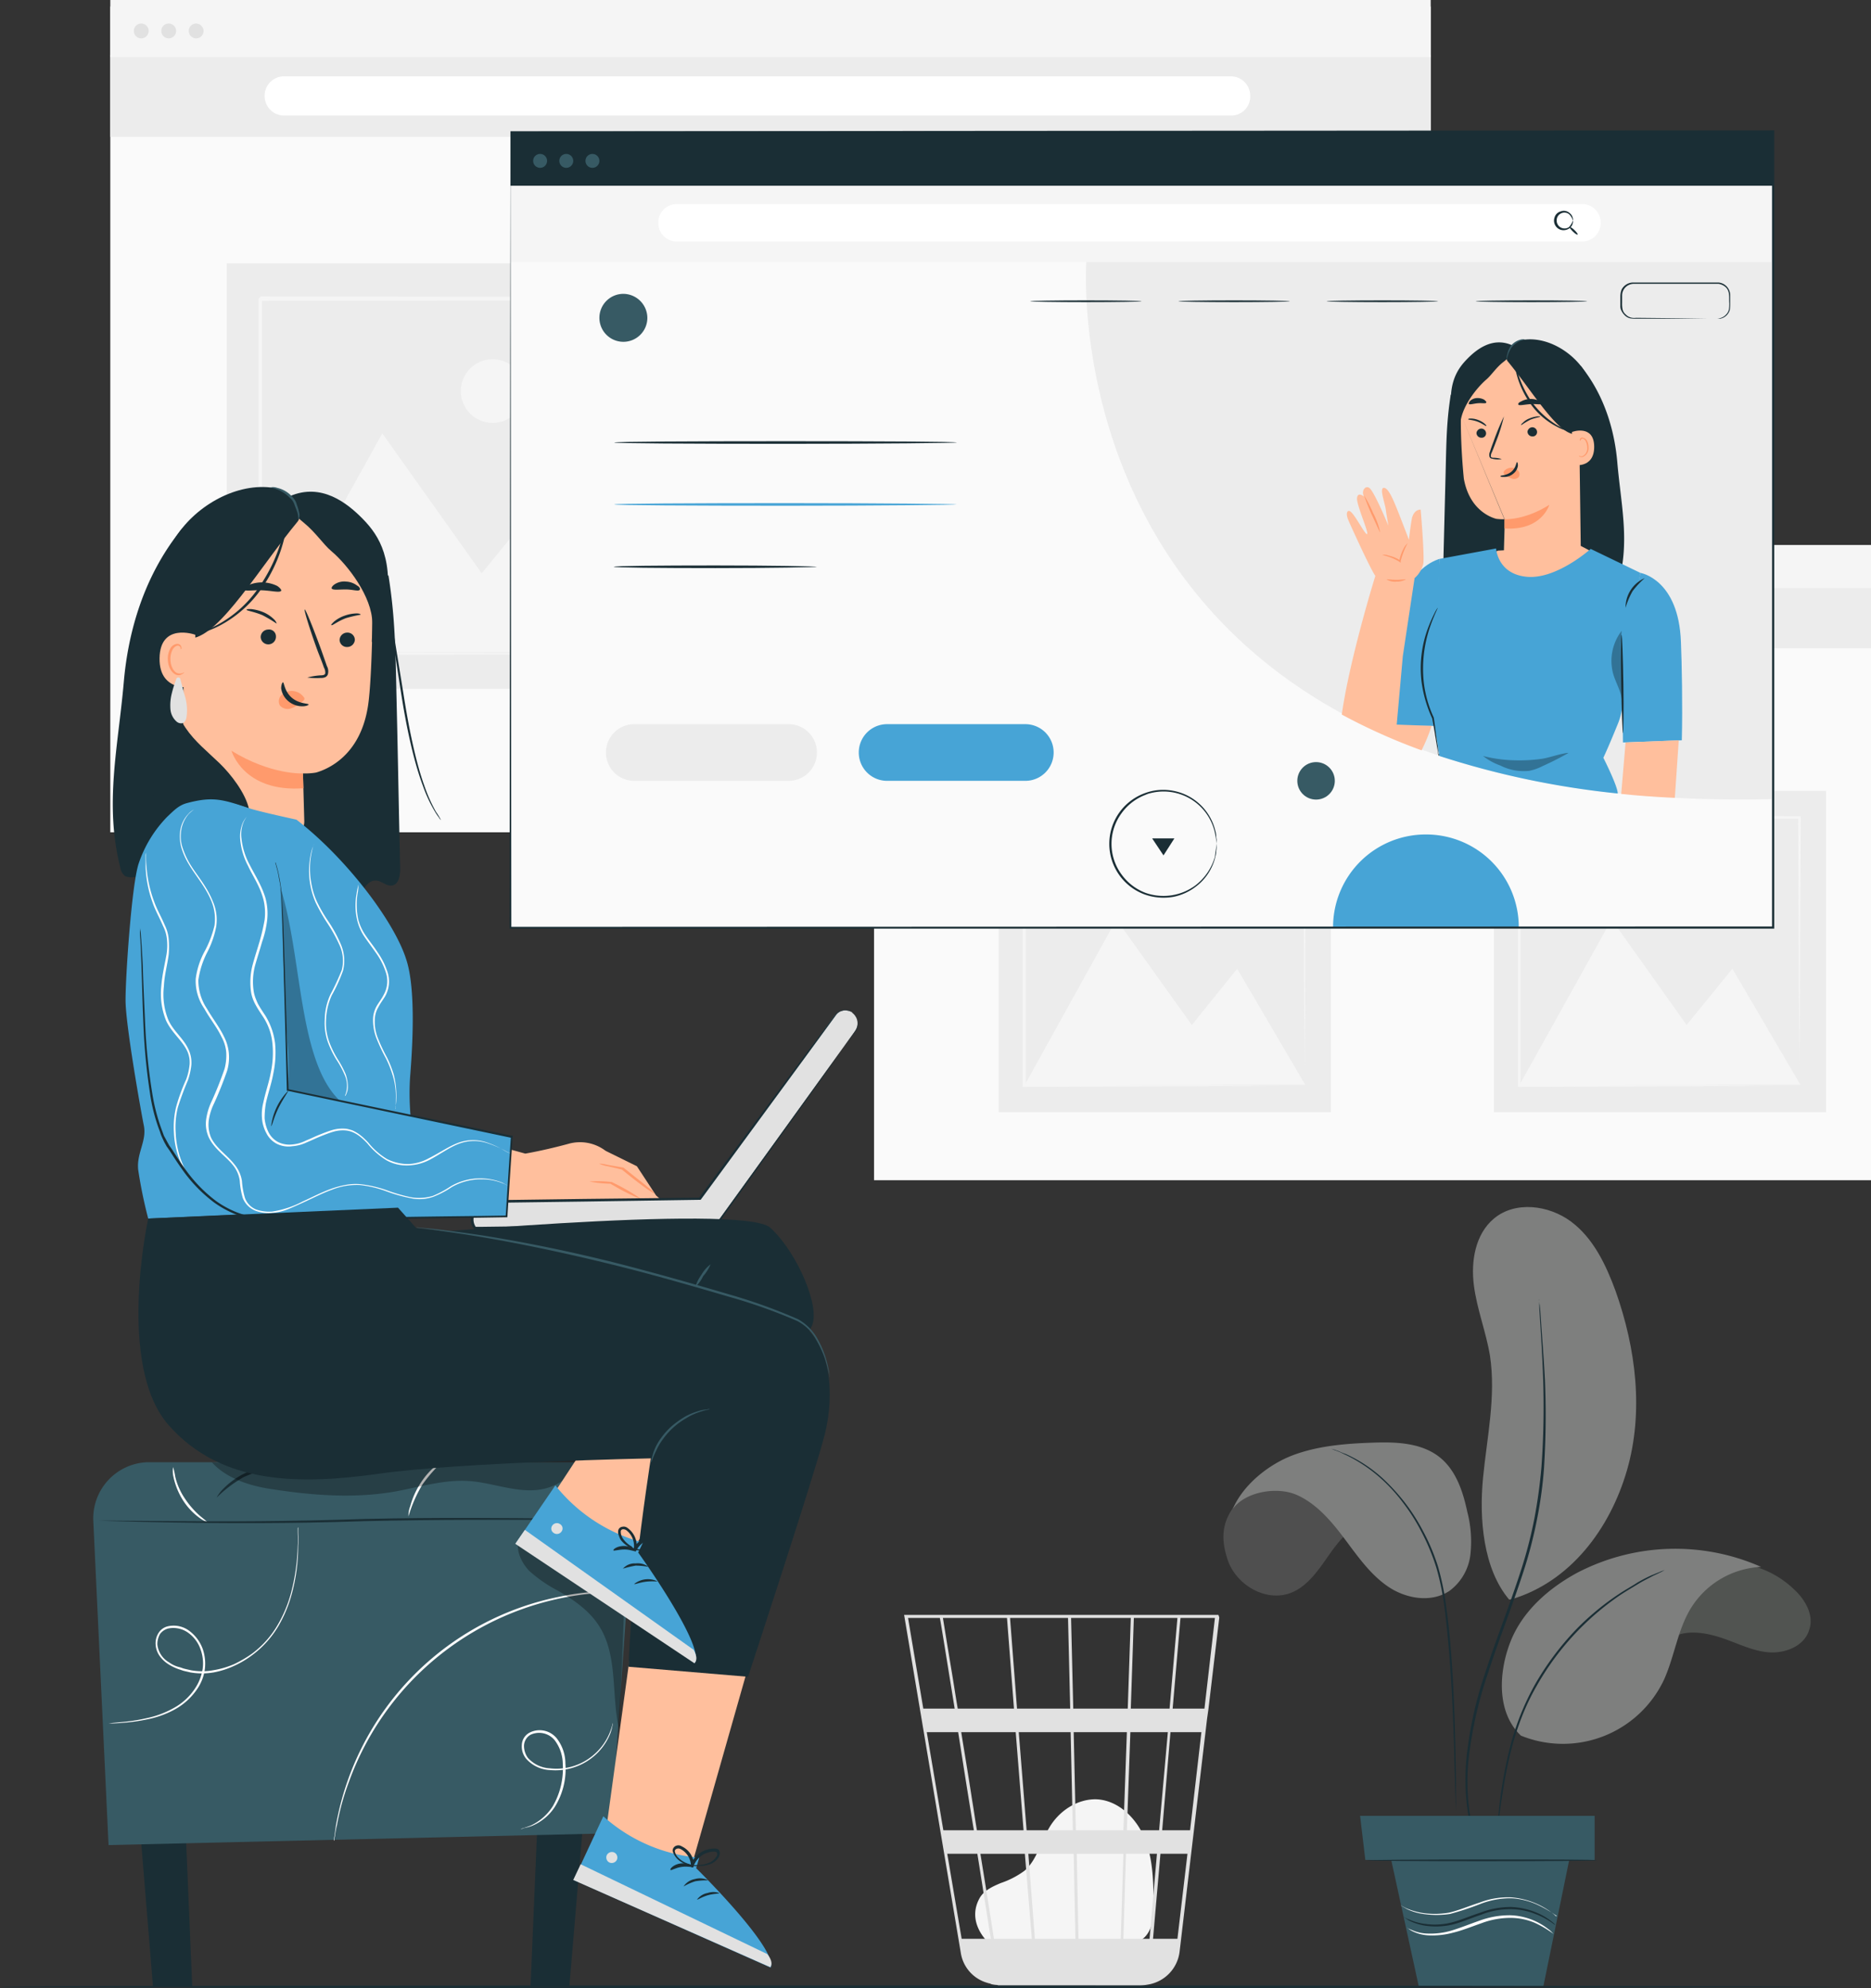<svg id="Calque_1" data-name="Calque 1" xmlns="http://www.w3.org/2000/svg" viewBox="0 0 429.2 456"><rect x="0" y="0" width="429.2" height="456" fill="#333333" stroke="none"/><defs><style>.cls-1{fill:#fafafa;}.cls-2{fill:#ececec;}.cls-3{fill:#f5f5f5;}.cls-4{fill:#e1e1e1;}.cls-5{fill:#fff;}.cls-6{fill:#515451;}.cls-7{fill:#7e7f7e;}.cls-8{fill:#1a2e35;}.cls-9{fill:#4f4f4f;}.cls-10{fill:#ff735d;}.cls-11{fill:#375a64;}.cls-12{opacity:0.3;}.cls-13{fill:#ffbf9d;}.cls-14{fill:#ff9a6c;}.cls-15{fill:#47a4d6;}</style></defs><title>Fichier 23</title><g id="Calque_2" data-name="Calque 2"><g id="Calque_1-2" data-name="Calque 1-2"><polygon class="cls-1" points="25.3 1.5 25.3 190.9 210.1 190.9 328.2 190.9 328.2 1.5 25.3 1.5"/><rect class="cls-2" x="25.3" y="12.6" width="302.9" height="18.8"/><rect class="cls-3" x="25.3" width="302.9" height="13.1"/><path class="cls-4" d="M34.1,7.1a1.7,1.7,0,0,1-3.4,0,1.7,1.7,0,0,1,3.4,0Z"/><path class="cls-4" d="M40.4,7.1a1.7,1.7,0,1,1-3.4,0,1.7,1.7,0,1,1,3.4,0Z"/><path class="cls-4" d="M46.7,7.1a1.7,1.7,0,1,1-3.4,0A1.69,1.69,0,0,1,45,5.4a1.75,1.75,0,0,1,1.7,1.7Z"/><path class="cls-5" d="M282.3,26.5H65.2A4.48,4.48,0,0,1,60.7,22h0a4.48,4.48,0,0,1,4.5-4.5H282.3a4.48,4.48,0,0,1,4.5,4.5h0a4.36,4.36,0,0,1-4.5,4.5Z"/><rect class="cls-2" x="52" y="60.4" width="100.9" height="97.6"/><polygon class="cls-3" points="59.8 149.6 87.7 99.4 110.5 131.5 124.4 114.5 145 149.6 59.8 149.6"/><circle class="cls-3" cx="113" cy="89.7" r="7.3"/><path class="cls-3" d="M145,68.1,59.8,68l-.5.5v81.8h.4l61.9-.2,17.3-.1h4.4l-4.6-.1-17.4-.1-61.2-.2V69l84.3-.1c.1,24.2.2,44.3.2,58.5.1,7.1.1,12.7.1,16.6v4.4c0-1,0-2.5.1-4.3,0-3.9.1-9.4.1-16.5.1-14.3.1-34.7.2-59.2V68Z"/><polygon class="cls-1" points="200.5 127.6 200.5 270.7 340 270.7 429.2 270.7 429.2 127.6 200.5 127.6"/><rect class="cls-2" x="200.5" y="134.5" width="228.7" height="14.2"/><rect class="cls-3" x="200.5" y="125" width="228.7" height="9.9"/><circle class="cls-4" cx="205.9" cy="130.4" r="1.3"/><circle class="cls-4" cx="210.6" cy="130.4" r="1.3"/><circle class="cls-4" cx="215.4" cy="130.4" r="1.3"/><path class="cls-5" d="M394.6,145h-164a3.37,3.37,0,0,1-3.4-3.4h0a3.37,3.37,0,0,1,3.4-3.4h164a3.37,3.37,0,0,1,3.4,3.4h0A3.37,3.37,0,0,1,394.6,145Z"/><rect class="cls-2" x="342.7" y="181.4" width="76.2" height="73.7"/><polygon class="cls-3" points="348.6 248.8 369.7 210.9 386.9 235.1 397.4 222.2 413 248.8 348.6 248.8"/><path class="cls-3" d="M394.3,203.5a5.5,5.5,0,1,1-5.5-5.5,5.55,5.55,0,0,1,5.5,5.5Z"/><path class="cls-3" d="M413,187.2l-64.4-.1-.4.4v61.8h.3l46.7-.2,13-.1h-.1l-13.1-.1-46.2-.2V187.8h63.7c.1,18.3.1,33.5.2,44.2,0,5.4.1,9.6.1,12.5v.2c0-2.9,0-7.1.1-12.4,0-10.8.1-26.2.2-44.7l-.1-.4Z"/><rect class="cls-2" x="229.1" y="181.4" width="76.2" height="73.7"/><polygon class="cls-3" points="235.1 248.8 256.1 210.9 273.4 235.1 283.8 222.2 299.4 248.8 235.1 248.8"/><path class="cls-3" d="M280.7,203.5a5.5,5.5,0,1,1-5.5-5.5A5.55,5.55,0,0,1,280.7,203.5Z"/><path class="cls-3" d="M299.4,187.2l-64.4-.1-.4.4v61.8h.3l46.7-.2,13-.1h0l-13.1-.1-46.2-.2V187.9H299c.1,18.3.1,33.5.2,44.2,0,5.4.1,9.6.1,12.5v.2c0-2.9,0-7.1.1-12.4,0-10.8.1-26.2.2-44.7v-.3Z"/><path class="cls-3" d="M227,445.8c-1.5-1.3-5-5.5-2.3-10.4,1-1.8,3-2.7,4.9-3.5a19.86,19.86,0,0,0,5.4-2.8c2.9-2.5,3.7-6.6,5.7-9.9,2.2-3.8,6.4-6.6,10.8-6.5,5,.2,9.2,4.3,11.1,9s2,9.9,2,14.9c0,2.8-.1,5.9-2.1,7.8-1.9,1.7-4.7,1.8-7.3,1.7l-27.4-.8"/><path class="cls-4" d="M279.5,370.4H207.4l13,77.5a8.5,8.5,0,0,0,6.1,6.9l.3.1a1.42,1.42,0,0,1,.6.2,7.72,7.72,0,0,0,1.5.2v.1h32.6a11,11,0,0,0,1.8-.2,8.7,8.7,0,0,0,7.3-7.6l6.3-53.4.3-2.1h0l2.5-21.1Zm-13.6,49.4h-7.4l.8-22.5h8.6Zm2.6-22.5h7.1L273,419.8h-6.4Zm-21.1,47.4-.4-19.5h10.7l-.6,19.5Zm-11.5-19.5h10.4l.4,19.5h-9.3Zm.8,19.5H228c-.8-5.3-1.9-12.1-3.1-19.5h10.2Zm-1.2-24.9-1.8-22.5h11.9l.5,22.5Zm11.3,0-.5-22.5h12.2l-.8,22.5Zm-.6-27.9-.5-20.8h13.7l-.7,20.8Zm-.7,0H233.3l-1.6-20.8H245Zm-12.9,0H219.7c-.5-2.9-.9-5.6-1.3-8-1.4-8.4-1.9-11.6-2.1-12.8H231Zm.4,5.4,1.8,22.5H224.1c-.4-2.3-.7-4.6-1.1-6.9-.8-5.3-1.7-10.6-2.5-15.6Zm-9.6,22.5h-7l-3.8-22.5h7.2c1.1,7,2.3,14.7,3.6,22.5Zm.8,5.4c1.1,6.8,2.1,13.4,3.1,19.5h-6.7l-3.3-19.5Zm33.5,19.5.6-19.5h7.1l-1.7,19.5Zm1.7-52.8.7-20.8h10l-1.8,20.8Zm-43.8-20.8c.3,1.5,1.6,9.7,3.4,20.8h-7.2l-3.5-20.8Zm54.5,73.6h-5.6l1.7-19.5h6.2Zm6.2-52.8H269l1.8-20.8h7.9Z"/><path class="cls-6" d="M411.6,364.6a22,22,0,0,0-31.2.6,23.41,23.41,0,0,0-5,8.1l2.6,10.1c1-3.5,3.1-6.8,6.4-8.2s7.4-.6,10.9.6,7,3,10.7,3.2,7.9-1.5,9-5.1C416.2,370.6,414.2,367,411.6,364.6Z"/><path class="cls-7" d="M348.9,398.1c-5.5-5.2-5.2-14.2-2.5-21.3s8.7-12.4,15.3-16a48.67,48.67,0,0,1,42.3-1.4,20,20,0,0,0-16.2,9.6c-3,5-3.7,11-6.1,16.3a25.62,25.62,0,0,1-32.8,12.8"/><path class="cls-7" d="M346.2,366.9c-6-7.1-6.9-18.6-6-27.9s3-18.7,1.6-28c-.9-5.5-3-10.7-3.7-16.2s.3-11.7,4.6-15.3c4.9-4.1,12.6-3.1,17.7.7s8,9.9,10.2,15.9c4.7,13.2,6.5,27.8,2.6,41.2s-13,25.5-26.4,29.5"/><path class="cls-8" d="M343.3,425.5v-3.2c.1-2,.3-5,.7-8.6a103.7,103.7,0,0,1,2.3-12.6,60,60,0,0,1,5.8-14.7,64.6,64.6,0,0,1,9.4-12.6,59.93,59.93,0,0,1,9.9-8.2c1.5-1,3-1.8,4.2-2.6a35.31,35.31,0,0,1,3.3-1.7l2.2-.9c.3-.1.5-.2.8-.3-.2.1-.5.3-.7.4l-2.1,1c-.9.5-2,1-3.3,1.8s-2.7,1.6-4.2,2.6a62.36,62.36,0,0,0-19.1,20.8c-5.6,9.7-7.1,20-8.2,27.1-.5,3.6-.8,6.6-.9,8.6a22.75,22.75,0,0,0-.1,2.4A.85.85,0,0,1,343.3,425.5Z"/><path class="cls-9" d="M281.6,357.7c1.9,5.8,8.7,9.8,14.4,7.7,3.2-1.2,5.5-4,7.5-6.8s3.9-5.8,6.6-7.8a10,10,0,0,1,6.7-1.9l-26-9.8C279.7,345.7,279.7,351.9,281.6,357.7Z"/><path class="cls-10" d="M316.9,348.8l3,1.1A6.42,6.42,0,0,0,316.9,348.8Z"/><path class="cls-7" d="M282.8,346.1c2.9-4,10.2-5.2,14.7-3.2s7.9,6,10.9,10,5.9,8.2,10,11,9.9,3.8,14.1,1a12.09,12.09,0,0,0,4.8-8.3,27,27,0,0,0-.7-9.8c-1-4.7-2.6-9.6-6.4-12.6-4.2-3.3-10-3.5-15.3-3.3-6.1.2-12.4.7-18.1,2.8s-11.6,6.8-14,12.4"/><path class="cls-8" d="M334,416.5v-.9c0-.7-.1-1.6-.1-2.8q-.15-3.75-.3-10.2c-.1-4.3-.3-9.5-.6-15.1s-.8-12-1.6-18.5a60.22,60.22,0,0,0-1.9-9.4,48.88,48.88,0,0,0-3.4-8.2,43.38,43.38,0,0,0-4.3-6.8,38.73,38.73,0,0,0-4.7-5.2,34.58,34.58,0,0,0-8.4-5.7c-.5-.2-1-.5-1.5-.7l-1.1-.4-.7-.3-.2-.1.2.1.7.2,1.1.4a11.64,11.64,0,0,0,1.5.6,32.13,32.13,0,0,1,8.5,5.6,47.7,47.7,0,0,1,4.8,5.2,43.93,43.93,0,0,1,4.4,6.8,47,47,0,0,1,3.5,8.3,61.45,61.45,0,0,1,1.9,9.5c.9,6.5,1.3,12.8,1.6,18.5s.4,10.9.5,15.2.1,7.8.1,10.2v3.5C334.1,416.4,334,416.4,334,416.5Z"/><path class="cls-8" d="M338.1,421.6a42.09,42.09,0,0,1-1.2-4.8,51,51,0,0,1-.5-13.5,88,88,0,0,1,4.3-19.6c2.3-7.2,5.4-14.9,8.1-23.2a100.88,100.88,0,0,0,3.2-12.3,117.36,117.36,0,0,0,1.6-11.7,190.72,190.72,0,0,0,.4-20c-.2-5.7-.5-10.3-.7-13.5-.1-1.6-.2-2.8-.2-3.7V298c0,.1.1.2,0,.3a4.59,4.59,0,0,0,.1,1c.1.9.2,2.1.3,3.7.2,3.2.6,7.8.9,13.5a192.55,192.55,0,0,1-.2,20.1,95.49,95.49,0,0,1-1.6,11.8,100.88,100.88,0,0,1-3.2,12.3c-2.7,8.3-5.8,16-8.1,23.2a93.31,93.31,0,0,0-4.4,19.5,50,50,0,0,0,.4,13.4,25.5,25.5,0,0,0,.8,3.6,5.07,5.07,0,0,1,.2.9Z"/><polygon class="cls-11" points="365.8 426.6 313.2 426.6 312 416.5 365.8 416.5 365.8 426.6"/><polygon class="cls-11" points="318.9 425.5 325.5 455.8 354 455.8 360.2 425.5 318.9 425.5"/><path class="cls-11" d="M365.8,426.6c0,.1-11.6.2-25.8.2s-25.8-.2-25.8-.3,11.5-.2,25.8-.2S365.8,426.5,365.8,426.6Z"/><path class="cls-8" d="M356.8,441.6a17.54,17.54,0,0,0-4.6-2.6,15.51,15.51,0,0,0-5.6-1.1,18,18,0,0,0-6.9,1.3c-2.4.8-4.6,1.8-6.8,2.3a16.66,16.66,0,0,1-5.9.2,12.94,12.94,0,0,1-3.8-1.2l-.9-.6a1.24,1.24,0,0,1-.3-.2,8.72,8.72,0,0,0,1.3.6,12.56,12.56,0,0,0,3.8,1,15.55,15.55,0,0,0,5.7-.3c2.1-.5,4.3-1.5,6.8-2.3a19.39,19.39,0,0,1,7.1-1.3,16.84,16.84,0,0,1,5.8,1.3,14.48,14.48,0,0,1,3.4,2,5.72,5.72,0,0,1,.8.7A.35.35,0,0,0,356.8,441.6Z"/><path class="cls-5" d="M356.4,443.6A24.25,24.25,0,0,0,352,441a14.47,14.47,0,0,0-5.4-1.1,18.92,18.92,0,0,0-6.7,1.2c-2.3.8-4.5,1.7-6.6,2.2a18.15,18.15,0,0,1-5.7.6,9.25,9.25,0,0,1-3.7-1,4.7,4.7,0,0,1-.9-.6,1.24,1.24,0,0,1-.3-.2,5.22,5.22,0,0,0,1.2.6,9.37,9.37,0,0,0,3.6.8,17,17,0,0,0,5.5-.7c2-.6,4.2-1.5,6.5-2.3a20,20,0,0,1,6.9-1.2,14.81,14.81,0,0,1,8.8,3.2,5,5,0,0,1,.8.7Z"/><path class="cls-5" d="M357.3,439.6a28.67,28.67,0,0,0-4.8-2.8,16.45,16.45,0,0,0-5.8-1.4,19,19,0,0,0-7.1,1.3,63.54,63.54,0,0,1-7,2.3,20.78,20.78,0,0,1-6.1,0,12.66,12.66,0,0,1-3.9-1.2c-.3-.2-.7-.4-1-.6a1.24,1.24,0,0,1-.3-.2s.5.3,1.3.7a16,16,0,0,0,3.9,1.1,19.4,19.4,0,0,0,5.9-.1c2.2-.5,4.5-1.5,7-2.3a18.09,18.09,0,0,1,7.3-1.2,17.85,17.85,0,0,1,9.4,3.6,5.72,5.72,0,0,1,.8.7A.58.58,0,0,1,357.3,439.6Z"/><path class="cls-8" d="M366.3,426.7c0,.1-11.8.2-26.4.2s-26.4-.1-26.4-.2,11.8-.2,26.4-.2S366.3,426.5,366.3,426.7Z"/><polygon class="cls-8" points="44.1 455.7 35.1 455.7 31.8 415.4 42.4 415.4 44.1 455.7"/><polygon class="cls-8" points="121.7 455.7 130.6 455.7 134 415.4 123.4 415.4 121.7 455.7"/><path class="cls-11" d="M140.1,420.5,24.9,423.2l-3.5-74.4a12.89,12.89,0,0,1,12.1-13.4h98.8a12.76,12.76,0,0,1,12.8,12.8v.9Z"/><path class="cls-5" d="M47.7,349.2a7.81,7.81,0,0,1-2-1.1,14.87,14.87,0,0,1-3.8-4.1,16.73,16.73,0,0,1-2.1-5.2,6,6,0,0,1-.1-2.3,14.79,14.79,0,0,1,.5,2.2,15,15,0,0,0,2.2,5,20,20,0,0,0,3.6,4.1C46.5,348.2,47.1,348.7,47.7,349.2Z"/><path class="cls-5" d="M102.2,334.6a36.73,36.73,0,0,0-5.3,5.9,31.73,31.73,0,0,0-3.2,7.3,5.87,5.87,0,0,1,.4-2.3,18.73,18.73,0,0,1,2.3-5.2,17.28,17.28,0,0,1,3.8-4.3A7.18,7.18,0,0,1,102.2,334.6Z"/><path class="cls-8" d="M146,348.5h-1.2l-3.6.1H127.8c-11.3,0-26.9-.1-44.1.3-17.2.6-32.8.5-44.1.3-5.6-.1-10.2-.2-13.4-.3l-3.6-.1h3.6l13.4.1c11.3.1,26.9.1,44.1-.5,17.2-.4,32.8-.2,44.1-.1l13.4.1h4.5Z"/><path class="cls-8" d="M63.4,336.6a28.11,28.11,0,0,0-7.5,2.2,28.93,28.93,0,0,0-6.2,4.7,8.47,8.47,0,0,1,1.4-1.9,18.4,18.4,0,0,1,4.5-3.4,17,17,0,0,1,5.4-1.7A19.27,19.27,0,0,1,63.4,336.6Z"/><g class="cls-12"><path d="M48.6,335.4c3.4,3.8,9,5.5,14,6.2,9.1,1.4,18.4,2.1,27.5.6,5.8-1,11.6-2.9,17.5-2.5s12.1,3.3,17.9,1.6a12.49,12.49,0,0,0,7.4-5.9c.5-.9.8-2.2,0-2.9-.4-.3-1.3.8-1.8.8-27.3-2.1-55.2,4-82.5,2.1"/></g><path class="cls-5" d="M142.3,365.2h-.9c-.6,0-1.6,0-2.8.1A65.94,65.94,0,0,0,80,408.8a57,57,0,0,0-2.7,9.8c-.3,1.2-.4,2.1-.5,2.7a2,2,0,0,0-.1.7c0,.1,0,.2-.1.2V422a2,2,0,0,1,.1-.7c.1-.6.2-1.6.4-2.8a65.06,65.06,0,0,1,51.4-52.3,56.89,56.89,0,0,1,10.2-1.2,25.68,25.68,0,0,1,2.8,0h.7C142.1,365.1,142.2,365.1,142.3,365.2Z"/><g class="cls-12"><path d="M118.9,353.3c-.5,2.5.7,5.1,2.5,7a30.92,30.92,0,0,0,6.3,4.4c3.7,2.1,7.4,4.6,9.7,8.2,4.4,6.8,2.8,15.8,4.6,23.7,0,0,1.6-34.1,1.2-33.3"/></g><path class="cls-5" d="M68.4,350.3v1.1c0,.7.1,1.7,0,3.1a42,42,0,0,1-1.5,11.2,30.43,30.43,0,0,1-3,7.2,22.62,22.62,0,0,1-6,6.7,22.18,22.18,0,0,1-4.2,2.5,19.79,19.79,0,0,1-4.7,1.5,15.72,15.72,0,0,1-5.3,0l-1.3-.3c-.5-.1-.9-.3-1.3-.4a11.51,11.51,0,0,1-2.5-1.2,7.28,7.28,0,0,1-2-1.9,5.09,5.09,0,0,1-.9-2.6,4.39,4.39,0,0,1,.7-2.7,3.41,3.41,0,0,1,2.2-1.5,6,6,0,0,1,5,1.2,9,9,0,0,1,2.9,4,10.38,10.38,0,0,1,.5,4.6,10.6,10.6,0,0,1-1.5,4.2,14.83,14.83,0,0,1-5.8,5.3,22.06,22.06,0,0,1-6.1,2.1,39.67,39.67,0,0,1-4.8.7c-1.3.1-2.4.2-3.1.2h-.8l.8-.1,3.1-.3a40,40,0,0,0,4.8-.8,21.65,21.65,0,0,0,6-2.2,13.77,13.77,0,0,0,5.5-5.2,11.23,11.23,0,0,0,1.4-4,9.38,9.38,0,0,0-.5-4.4,7.78,7.78,0,0,0-2.7-3.7,5.84,5.84,0,0,0-4.6-1.1,3.36,3.36,0,0,0-2,1.3,4.75,4.75,0,0,0-.6,2.4,5.38,5.38,0,0,0,2.7,4.1,6.59,6.59,0,0,0,2.4,1.1c.4.1.8.3,1.3.4l1.3.3a14.56,14.56,0,0,0,5.1,0,20.3,20.3,0,0,0,4.8-1.4,27.54,27.54,0,0,0,4.1-2.4,21.92,21.92,0,0,0,5.9-6.6,29.71,29.71,0,0,0,3-7.1,46.49,46.49,0,0,0,1.6-11.1c.1-1.3,0-2.4,0-3.1v-.8A.44.44,0,0,1,68.4,350.3Z"/><path class="cls-5" d="M119.4,419.5a22.5,22.5,0,0,0,2.4-.8,11.88,11.88,0,0,0,5-4.4,17.23,17.23,0,0,0,2.3-9.7,9.16,9.16,0,0,0-1.9-5.5,4.62,4.62,0,0,0-5.5-1.2,3,3,0,0,0-1.5,2.5,4.68,4.68,0,0,0,.9,2.8,7.24,7.24,0,0,0,5.1,2.4,13,13,0,0,0,9.5-2.7,13.34,13.34,0,0,0,4.1-5.3,17.37,17.37,0,0,0,.8-2.4,1.27,1.27,0,0,1-.1.6,12.09,12.09,0,0,1-.5,1.8,13.3,13.3,0,0,1-4.1,5.5,13.65,13.65,0,0,1-9.7,2.9,7.76,7.76,0,0,1-5.5-2.6,4.45,4.45,0,0,1-1-3.1,3.34,3.34,0,0,1,1.8-2.9,5.07,5.07,0,0,1,6.2,1.3,9.48,9.48,0,0,1,2,5.8,16.43,16.43,0,0,1-2.4,9.9,11.4,11.4,0,0,1-5.3,4.4,12.09,12.09,0,0,1-1.8.5A1.51,1.51,0,0,1,119.4,419.5Z"/><path class="cls-8" d="M55.4,174l-4.8-42.9-8.8-9.9c-9.8,12-12.6,26-13.4,35.2-1.3,15-4.5,28-.8,42.6a2.84,2.84,0,0,0,1.2,2,4,4,0,0,0,1.9.2l22.8-1C57.3,192.2,56.3,182.9,55.4,174Z"/><path class="cls-8" d="M91,161.7c-.3-12.6-.3-19.7-1.9-29.8L65.8,161a99.29,99.29,0,0,1-1.4,38.4c-.3,1.5-.7,3.3.4,4.4,1.7,1.8,4.7-.2,7.1.4,2.9.6,4.6,4.8,7.5,4.2,3.3-.7,3.7-6.9,7.1-6.4,1.2.2,2.2,1.3,3.4,1.1,1.6-.2,1.9-2.3,1.9-3.9C91.5,186.8,91.3,174.2,91,161.7Z"/><path class="cls-13" d="M85.5,139a22,22,0,0,0-20.1-22.2,21.3,21.3,0,0,0-23,19.5v.7l-.7,48a4.32,4.32,0,0,0,.9,2.6A19.21,19.21,0,0,0,55.4,195a20.42,20.42,0,0,0,12.5-3.2,4,4,0,0,0,1.9-3.6l-.3-10.7v-.1h0a15.14,15.14,0,0,0,3-.2c2.8-.8,9.9-3.9,11.8-14.6C85,159,85.4,149,85.5,139Z"/><path class="cls-8" d="M70.5,155.4a15.44,15.44,0,0,1,3.1-.5c.5,0,.9-.1,1-.4a2.23,2.23,0,0,0-.3-1.4c-.4-1.2-.9-2.4-1.4-3.7-1.9-5.2-3.2-9.5-3-9.6s1.9,4.1,3.8,9.3l1.3,3.7a2.49,2.49,0,0,1,.2,1.9,1.14,1.14,0,0,1-.8.7,2.2,2.2,0,0,1-.8.1A16.08,16.08,0,0,1,70.5,155.4Z"/><path class="cls-8" d="M81.4,146.7a1.75,1.75,0,0,1-1.7,1.7,1.68,1.68,0,0,1-1.8-1.6h0a1.75,1.75,0,0,1,1.7-1.7,1.69,1.69,0,0,1,1.8,1.6Z"/><path class="cls-8" d="M82.7,141a29.49,29.49,0,0,0-3.4.8c-1.8.7-2.9,1.6-3.2,1.6s0-.3.5-.8a7.68,7.68,0,0,1,2.5-1.4,8.57,8.57,0,0,1,2.7-.5C82.5,140.7,82.8,140.9,82.7,141Z"/><path class="cls-8" d="M63.3,146a1.75,1.75,0,0,1-3.5.1h0a1.75,1.75,0,0,1,1.7-1.7,1.58,1.58,0,0,1,1.8,1.6Z"/><path class="cls-8" d="M63.4,143a31.2,31.2,0,0,0-3.2-1.9c-1.9-.8-3.5-1-3.6-1.2s.2-.2,1-.2a10.24,10.24,0,0,1,3,.8,8.07,8.07,0,0,1,2.4,1.7C63.4,142.7,63.5,143,63.4,143Z"/><path class="cls-14" d="M69.5,177.4s-7.3.4-16.4-5.2c0,0,2.7,9.6,16.5,8.6Z"/><path class="cls-14" d="M69.6,159.8a3.4,3.4,0,0,0-3-1.3,3.34,3.34,0,0,0-2.2,1.1,2,2,0,0,0-.2,2.2,2.35,2.35,0,0,0,2.5.7,7.22,7.22,0,0,0,2.4-1.4,2.65,2.65,0,0,0,.6-.5c.2-.2.2-.5-.1-.8"/><path class="cls-8" d="M64.9,156.5c.3,0,.3,2,2,3.5s3.9,1.3,3.9,1.6c0,.1-.5.4-1.4.4a5,5,0,0,1-3.3-1.2,4.69,4.69,0,0,1-1.6-2.9C64.5,157,64.8,156.5,64.9,156.5Z"/><path class="cls-8" d="M64.5,135.5c-.3.5-2.1,0-4.3-.1s-4.1.3-4.3-.2c-.1-.2.3-.7,1.1-1a8,8,0,0,1,6.6.2C64.2,134.8,64.6,135.3,64.5,135.5Z"/><path class="cls-8" d="M82.5,135.3c-.3.4-1.6-.1-3.2-.1s-2.9.2-3.2-.2c-.1-.2.1-.6.7-1a4,4,0,0,1,2.6-.6,4.47,4.47,0,0,1,2.5.9C82.5,134.6,82.7,135.1,82.5,135.3Z"/><path class="cls-8" d="M67,114.3c-1-1.6-2.9-2.3-5-2.5-8.4-.9-17.6,4.6-22,11.9s-4.2,17.8-.3,25.4l4.3-2.7c6.5-.7,15.6-16.3,24.3-26.8C69.4,118.2,68,115.8,67,114.3Z"/><path class="cls-8" d="M83.3,119.1c-3.7-3.8-9.6-8.4-16.8-5.3-1,2.1,1.3,4.6,3.2,6.1,2.7,2.2,4.5,5,6.3,6.5,3.7,3.1,9.4,10.5,9.4,16.5,0,4.6-.3,4.4.1,4.4,0,0,2.4-4.1,2.8-6.6C90.6,128.5,87,122.9,83.3,119.1Z"/><path class="cls-13" d="M44.8,145.6c-.2-.1-8.1-2.8-8.2,5.4s8.1,6.6,8.1,6.4S44.8,145.6,44.8,145.6Z"/><path class="cls-14" d="M42.2,154.2a1.09,1.09,0,0,1-.4.2,2,2,0,0,1-1.1,0c-.9-.3-1.6-1.7-1.6-3.2a4.48,4.48,0,0,1,.4-2,2,2,0,0,1,1.1-1.1.68.68,0,0,1,.8.4c.1.2,0,.4.1.4s.2-.1.1-.5a.85.85,0,0,0-.3-.5,1.08,1.08,0,0,0-.8-.2,2,2,0,0,0-1.5,1.2,4.56,4.56,0,0,0-.5,2.3c0,1.6.8,3.2,2,3.6a1.53,1.53,0,0,0,1.3-.2C42.2,154.4,42.3,154.2,42.2,154.2Z"/><path class="cls-11" d="M62,111.8a2.92,2.92,0,0,1,1.6.1,6.58,6.58,0,0,1,3.4,2,5.5,5.5,0,0,1,.7.9,4.18,4.18,0,0,1,.4,1,10.93,10.93,0,0,1,.5,1.7,2.22,2.22,0,0,1-.1,1.6c-.1,0,0-.6-.3-1.6-.2-.6-.4-1.1-.6-1.6a3.55,3.55,0,0,0-.4-.9,2.7,2.7,0,0,0-.7-.8,7.89,7.89,0,0,0-3.1-2C62.6,111.9,62,111.9,62,111.8Z"/><path class="cls-8" d="M101.2,188.2c-.1-.2-.3-.3-.4-.5s-.6-.8-1-1.5a32.77,32.77,0,0,1-2.8-6c-2-5.3-3.7-12.9-5-21.3s-2.5-16.1-3.4-21.6c-.4-2.7-.7-5-1-6.6a14.05,14.05,0,0,1-.2-1.8v-.6c.1.2.1.4.2.6.1.5.2,1,.3,1.8.3,1.6.7,3.8,1.1,6.5l3.5,21.6c1.3,8.4,2.9,16,4.8,21.3a36.59,36.59,0,0,0,2.7,6.1A13.12,13.12,0,0,1,101.2,188.2Z"/><path class="cls-8" d="M66.1,117.8a6.15,6.15,0,0,1-.1,1.4c-.2,1.3-.4,2.6-.7,3.9A34.49,34.49,0,0,1,60,135a27.05,27.05,0,0,1-9.8,8.6,23.88,23.88,0,0,1-3.7,1.5,4.05,4.05,0,0,0-1,.3c-.2.1-.4.1-.4,0a34.78,34.78,0,0,0,4.8-2.1,27.06,27.06,0,0,0,9.5-8.6A36.64,36.64,0,0,0,64.8,123c.4-1.6.7-2.9.9-3.8A7.37,7.37,0,0,0,66.1,117.8Z"/><path class="cls-8" d="M50.3,175c-2.7-2.6-5.6-4.9-7.7-8s-3.4-6.9-2.2-10.4l-4.8,10.8c.1,8-.8,16.1-.6,24.1,2.9-4.2,6.2-5.5,9.6-7.1s9-.3,12.5,1.1C56.3,181.9,53,177.6,50.3,175Z"/><path class="cls-4" d="M42.3,159.3l-.9-3.4a.5.5,0,0,0-1,0,24.73,24.73,0,0,0-1.1,3.6,11.26,11.26,0,0,0-.2,3.2,4.21,4.21,0,0,0,1.4,2.8,1.59,1.59,0,0,0,1.2.4c.7-.1,1-.8,1.1-1.5A11.14,11.14,0,0,0,42.3,159.3Z"/><path class="cls-13" d="M150.5,274.2l-4.4-6.7L139,264l-.3-.2a9.69,9.69,0,0,0-8.1-1.5c-2.9.8-6.7,1.7-10.1,2.3l-7.6-2.1v14.9l38.5-2.4Z"/><path class="cls-14" d="M150.2,273.8a7.52,7.52,0,0,0-1.6-1.5c-1-.9-2.5-2-4.1-3.3l-1.5-1.2h-.1c-1.6-.3-3-.5-3.9-.7a7.77,7.77,0,0,0-1.6-.2,8.8,8.8,0,0,0,1.5.5q1.5.3,3.9.9h-.1l1.5,1.2c1.6,1.3,3.1,2.4,4.2,3.2A17.39,17.39,0,0,0,150.2,273.8Z"/><path class="cls-14" d="M147.2,275.1a44.48,44.48,0,0,0-5.5-3.3l-1.4-.7h-.2a26.75,26.75,0,0,0-4.9-.1,27.15,27.15,0,0,0,4.9.5H140l1.4.8A44.14,44.14,0,0,0,147.2,275.1Z"/><path class="cls-4" d="M195.3,232.1a3,3,0,0,0-3.8.8l-31,42-49.1.7c-2,.1-4.3,4.1-2.6,6l55.4-.8,32-44.4a3,3,0,0,0-.7-4.1A.22.22,0,0,0,195.3,232.1Z"/><path class="cls-8" d="M195.3,232.1a.35.35,0,0,1,.2.1,3.39,3.39,0,0,1,.6.6,2.91,2.91,0,0,1,.4,3.1,13.73,13.73,0,0,1-1.3,2l-1.6,2.3-4,5.7L164.5,281l-.1.1h-.1l-54.4.8h-1.1l-.1-.1a3.06,3.06,0,0,1-.7-2,4.55,4.55,0,0,1,.5-2,4.81,4.81,0,0,1,1.2-1.6,3.38,3.38,0,0,1,1.9-.9l7.6-.1,14.6-.2,26.7-.3-.2.1,24.4-32.9,6.9-9.2a2.94,2.94,0,0,1,2.8-1,1.09,1.09,0,0,1,.9.4,1.4,1.4,0,0,0-.9-.3,2.6,2.6,0,0,0-2.6,1l-6.8,9.3-24.2,33-.1.1h-.1l-26.7.4-14.6.2-7.6.1a2.13,2.13,0,0,0-1.5.7,5.83,5.83,0,0,0-1.1,1.5,3,3,0,0,0,.1,3.4l-.2-.1h1l54.4-.7-.2.1,25.3-35,4.1-5.6,1.7-2.3a21.41,21.41,0,0,0,1.3-1.9,3,3,0,0,0-.4-3A2.55,2.55,0,0,0,195.3,232.1Z"/><path class="cls-15" d="M42.9,184.2c-1.9.5-3,1.7-4.5,3.1a28.17,28.17,0,0,0-6.6,10.8c-1.6,4.9-3,25.7-3,31.3s3.5,25.3,4.2,28.8-1.7,6.3-1.3,10.1A105.86,105.86,0,0,0,34,279.5l61-2.8,1.8-5.9s-3.6-12-2.7-24.1c.8-10,1-20.8-.9-26.6-2.8-8.9-14-23.5-25.2-32.1,0,0-8.8-1.9-10.8-2.6C51.2,183.4,48.9,182.6,42.9,184.2Z"/><path class="cls-15" d="M117.5,260.8,66,250l-1.3-44.7s-1.8-18.2-10.9-19.9l-22,27.3c1.2,13.8.1,39.8,6.4,49.9S50.7,280.7,66.3,280s49.9-1,49.9-1Z"/><path class="cls-8" d="M66.1,250.2c.1.1-1.1,1.7-2.2,3.9s-1.5,4.2-1.7,4.2A14.05,14.05,0,0,1,66.1,250.2Z"/><path class="cls-5" d="M116.8,272.1l-.4-.2c-.2-.1-.6-.3-1.1-.5a12.16,12.16,0,0,0-4.6-.9,13.42,13.42,0,0,0-7.1,1.8,21,21,0,0,1-4.2,2.2,9.54,9.54,0,0,1-5.3.3,35.85,35.85,0,0,1-5.6-1.6,24.92,24.92,0,0,0-6-1.4,15.45,15.45,0,0,0-6.4,1.1c-2.2.8-4.3,1.9-6.5,2.9-1.1.5-2.2,1-3.4,1.5a12.5,12.5,0,0,1-3.7.9,8.59,8.59,0,0,1-3.9-.5,5.17,5.17,0,0,1-2.9-2.9,17.63,17.63,0,0,1-.7-4,7.31,7.31,0,0,0-1.6-3.6c-1.7-2.1-4.2-3.6-5.5-6.3a7.59,7.59,0,0,1-.6-4.2,14.19,14.19,0,0,1,1.2-4q1.65-3.6,3-7.5a12,12,0,0,0,.4-3.8,8.9,8.9,0,0,0-1.1-3.6c-1.1-2.3-2.7-4.2-3.9-6.4a11.18,11.18,0,0,1-2-6.9,17.88,17.88,0,0,1,2.1-6.4,23.92,23.92,0,0,0,2.2-5.8,10.76,10.76,0,0,0-.7-5.6c-1.4-3.4-3.7-5.9-5.2-8.5a16.31,16.31,0,0,1-1.7-3.8,9.82,9.82,0,0,1-.3-3.4,7,7,0,0,1,1.9-4.3,4.12,4.12,0,0,1,1.3-1,6.89,6.89,0,0,0-1.3,1.1,7.43,7.43,0,0,0-1.7,4.3,8,8,0,0,0,.4,3.4,17.64,17.64,0,0,0,1.7,3.7c1.5,2.5,3.8,5,5.2,8.5a10.44,10.44,0,0,1,.8,5.8,21.42,21.42,0,0,1-2.1,6,20.15,20.15,0,0,0-2,6.3,11.67,11.67,0,0,0,2,6.6c1.2,2.1,2.8,4.1,3.9,6.4a10.36,10.36,0,0,1,1.1,3.8,10.92,10.92,0,0,1-.4,4q-1.35,3.9-3,7.5a12.94,12.94,0,0,0-1.2,3.8,7.79,7.79,0,0,0,.5,4c1.2,2.5,3.7,4,5.4,6.2a7.73,7.73,0,0,1,1.7,3.8,17.78,17.78,0,0,0,.7,3.9,4.57,4.57,0,0,0,2.5,2.6,9.23,9.23,0,0,0,3.7.5,22.16,22.16,0,0,0,7-2.3c2.2-1,4.3-2.1,6.5-2.9a20.25,20.25,0,0,1,3.3-.9,12.22,12.22,0,0,1,3.3-.2,26.51,26.51,0,0,1,6.2,1.4,38,38,0,0,0,5.5,1.6,11,11,0,0,0,5.1-.3,23.21,23.21,0,0,0,4.1-2.2,13.47,13.47,0,0,1,11.9-.8C115.8,271.6,116.3,271.8,116.8,272.1Z"/><path class="cls-5" d="M117,264.5l-.3-.1-.9-.5a24.3,24.3,0,0,0-3.7-1.6,9.8,9.8,0,0,0-6.1-.2c-2.4.7-4.6,2.4-7.4,3.9a11.46,11.46,0,0,1-4.8,1.3,9.5,9.5,0,0,1-5.2-1.2,17.28,17.28,0,0,1-4.3-3.8c-1.3-1.4-2.9-2.8-4.9-3a7.69,7.69,0,0,0-3,.3c-1,.3-2,.7-3,1.1s-2,.9-3,1.3a9,9,0,0,1-3.3.9,6,6,0,0,1-3.5-.5,5.5,5.5,0,0,1-2.5-2.5,8.34,8.34,0,0,1-1-3.4,11,11,0,0,1,.3-3.6c.5-2.4,1.3-4.6,1.7-6.8a21.62,21.62,0,0,0,.4-6.7,13.49,13.49,0,0,0-2.1-6.1c-.6-.9-1.2-1.8-1.7-2.7a10.09,10.09,0,0,1-.7-1.5,8.33,8.33,0,0,1-.4-1.5,15.71,15.71,0,0,1,.3-6.1c.5-1.9,1.1-3.7,1.6-5.4a47,47,0,0,0,1.2-5.1,13,13,0,0,0-.3-4.8c-.8-3-2.5-5.4-3.5-7.6a16,16,0,0,1-1.8-6.1,7.91,7.91,0,0,1,.7-4,8.34,8.34,0,0,1,.8-1.2,8.6,8.6,0,0,0-.7,1.2,7.42,7.42,0,0,0-.5,3.9,16.2,16.2,0,0,0,1.9,6c1.1,2.2,2.7,4.6,3.6,7.6a13.58,13.58,0,0,1,.4,4.9,23.11,23.11,0,0,1-1.2,5.2c-.5,1.8-1.1,3.6-1.6,5.4a14.62,14.62,0,0,0-.3,5.9,8.33,8.33,0,0,0,.4,1.5c.2.5.4,1,.6,1.4.5.9,1.1,1.8,1.7,2.7a15.83,15.83,0,0,1,2.2,6.3,22.92,22.92,0,0,1-.4,6.9c-.4,2.3-1.2,4.5-1.7,6.8a19.83,19.83,0,0,0-.3,3.5,9,9,0,0,0,.9,3.2,5.12,5.12,0,0,0,2.3,2.3,5.86,5.86,0,0,0,3.2.5,8.51,8.51,0,0,0,3.1-.9c1-.4,2-.9,3-1.3s2-.8,3-1.1a8.52,8.52,0,0,1,3.2-.3,8.33,8.33,0,0,1,1.5.4,10,10,0,0,1,1.4.8,14.16,14.16,0,0,1,2.2,2,16.45,16.45,0,0,0,4.2,3.7,10.84,10.84,0,0,0,5,1.2,10.6,10.6,0,0,0,4.6-1.3c2.8-1.4,5.1-3.1,7.5-3.8a9.71,9.71,0,0,1,6.3.3,19.89,19.89,0,0,1,3.6,1.7l.9.5C116.8,264.3,116.9,264.4,117,264.5Z"/><path class="cls-5" d="M43.8,270.6a2.65,2.65,0,0,1-.5-.6,3.51,3.51,0,0,1-.5-.8c-.2-.4-.5-.8-.7-1.2a19.26,19.26,0,0,1-2.2-8.2,19.66,19.66,0,0,1,.5-5.9,42.85,42.85,0,0,1,2.3-6.3,13.71,13.71,0,0,0,.8-3.5,6.23,6.23,0,0,0-.8-3.5c-1.2-2.2-3.4-3.9-4.6-6.5a16.37,16.37,0,0,1-1.1-7.9c.2-2.6.8-5,1.2-7.3a12.92,12.92,0,0,0,.1-3.4,8.51,8.51,0,0,0-.9-3.1c-.8-1.9-1.8-3.6-2.4-5.4a26.55,26.55,0,0,1-1.6-8.3v-2.3a2.2,2.2,0,0,1,.1-.8v.8a22,22,0,0,0,.1,2.3,28.66,28.66,0,0,0,1.8,8.2c.6,1.7,1.6,3.4,2.4,5.3a9,9,0,0,1,.9,3.2,20.45,20.45,0,0,1,0,3.5c-.3,2.4-1,4.8-1.1,7.3a15.68,15.68,0,0,0,1,7.7c1.1,2.5,3.3,4.1,4.5,6.5a7.26,7.26,0,0,1,.8,3.8,15.53,15.53,0,0,1-.8,3.6,65.62,65.62,0,0,0-2.3,6.2,18.74,18.74,0,0,0-.5,5.8,20.57,20.57,0,0,0,2,8.1A27.73,27.73,0,0,0,43.8,270.6Z"/><path class="cls-5" d="M79.1,251.4a5.93,5.93,0,0,0,.5-2.3,6.26,6.26,0,0,0-.6-2.7,21.12,21.12,0,0,0-1.8-3.3,22.19,22.19,0,0,1-2-4.1,13.36,13.36,0,0,1-.7-5.2,14,14,0,0,1,1.3-5.7,56.89,56.89,0,0,0,2.6-5.6,8.56,8.56,0,0,0-.6-5.9,35.3,35.3,0,0,0-2.8-5,41.72,41.72,0,0,1-2.6-4.6,18.4,18.4,0,0,1-1.1-11.1,8.45,8.45,0,0,1,.5-1.7c.1-.2.1-.4.2-.6a16,16,0,0,0-.6,2.4,17.75,17.75,0,0,0,0,6.5,16.41,16.41,0,0,0,1.3,4.3,33,33,0,0,0,2.6,4.5,31.48,31.48,0,0,1,2.8,5.1,9.54,9.54,0,0,1,.6,6.2,36.82,36.82,0,0,1-2.6,5.7,14.78,14.78,0,0,0-1.3,5.5,12.62,12.62,0,0,0,.7,5.1,22.19,22.19,0,0,0,2,4.1,22.11,22.11,0,0,1,1.8,3.4,9.18,9.18,0,0,1,.5,2.8,3.92,3.92,0,0,1-.4,1.8A.54.54,0,0,1,79.1,251.4Z"/><path class="cls-5" d="M90.7,254.4a19.68,19.68,0,0,0,.1-2.2,16.29,16.29,0,0,0-.8-5.8,23.88,23.88,0,0,0-1.5-3.7,40.93,40.93,0,0,1-2-4.2,11.44,11.44,0,0,1-.9-5.2,6.64,6.64,0,0,1,.9-2.7c.5-.8,1.1-1.6,1.5-2.4a6.34,6.34,0,0,0,.5-5.2,16,16,0,0,0-2.3-4.5c-.9-1.3-1.9-2.6-2.7-3.8a11.43,11.43,0,0,1-1.6-3.8,14.66,14.66,0,0,1-.1-5.9,15.69,15.69,0,0,1,.3-1.6,4.33,4.33,0,0,1,.1-.5v.6a13.7,13.7,0,0,1-.2,1.6,16.66,16.66,0,0,0,.2,5.9,11.9,11.9,0,0,0,1.7,3.6c.8,1.2,1.8,2.4,2.7,3.8a16.53,16.53,0,0,1,2.3,4.6,6.9,6.9,0,0,1-.6,5.6c-.5.8-1.1,1.6-1.5,2.4a5.66,5.66,0,0,0-.8,2.5,10.15,10.15,0,0,0,.8,4.9,40.93,40.93,0,0,0,2,4.2,25,25,0,0,1,1.5,3.8,19.43,19.43,0,0,1,.6,5.9,8.75,8.75,0,0,1-.2,1.6A.45.45,0,0,1,90.7,254.4Z"/><g class="cls-12"><path d="M64.3,203.5c5.1,15.8,4,40.1,13.8,49.1L66,250a61.72,61.72,0,0,0,.1-8.6c-1-12.5-1.1-25.2-1.8-37.9"/></g><path class="cls-8" d="M63.2,197.8a23.69,23.69,0,0,1,.9,3.6,39.22,39.22,0,0,1,.6,4.4c.1,1.7.2,3.8.3,6.1.3,9.1.7,22.2,1.2,38.1l-.2-.2,51.4,10.7h.2v.2q-.6,8.85-1.2,18.3v.2h-.2l-6.2.1c-8.9.1-17.7.2-26.1.4l-12.4.3c-4,.1-8,.5-11.9-.1a27,27,0,0,1-5.6-1.4,23.43,23.43,0,0,1-4.9-2.7,33.74,33.74,0,0,1-7.4-7.7c-1-1.4-1.9-2.8-2.8-4.2l-.7-1c-.2-.4-.4-.7-.6-1.1l-.5-1.1a7.6,7.6,0,0,1-.4-1.1,40.21,40.21,0,0,1-2.3-8.9,138.49,138.49,0,0,1-1.5-15.8c-.2-4.6-.3-8.7-.4-11.9s-.2-5.8-.3-7.5a16.36,16.36,0,0,1-.1-2v-.7a4.18,4.18,0,0,0,.1.7c.1.4.1,1.1.2,2,.1,1.7.3,4.3.4,7.5s.3,7.3.5,11.9a136.87,136.87,0,0,0,1.6,15.7,43.82,43.82,0,0,0,2.3,8.8l.4,1.1.6,1.1c.2.4.4.7.6,1.1l.7,1c.9,1.4,1.8,2.8,2.8,4.2a32.94,32.94,0,0,0,7.3,7.6,22.31,22.31,0,0,0,4.8,2.6,26.12,26.12,0,0,0,5.5,1.4c3.8.6,7.8.2,11.8.1l12.4-.3c8.4-.2,17.2-.3,26.1-.4l6.3-.1-.5.2q.6-9.45,1.2-18.3l.2.3L66,250.2h-.2V250c-.4-15.9-.8-29-1-38.1-.1-2.3-.1-4.3-.2-6a31.09,31.09,0,0,0-.6-4.4,19.12,19.12,0,0,0-.6-2.7,6.37,6.37,0,0,0-.2-.7C63.1,197.9,63.2,197.8,63.2,197.8Z"/><polygon class="cls-13" points="145.8 370.4 138.1 426.6 158.1 429.9 172.3 380 145.8 370.4"/><path class="cls-8" d="M85.2,283.9s85.2-8.1,91.5-2.3,11.6,18.4,9.5,22.6-6.9,18.4-6.9,18.4l-39.2-9Z"/><polygon class="cls-13" points="140.1 322.7 124.3 346.8 142.9 358.9 163.1 327.9 140.1 322.7"/><path class="cls-8" d="M34,279.5s-7.4,33.7,4.7,47.4,30,13.7,48.4,11.1,62.2-3.5,62.2-3.5-1.9,12-3.4,25.6-1.7,22.2-1.7,22.2l27.4,2.3s15.3-46.5,17.6-55.6,1.6-21.5-6.6-26.1c-6.9-3.9-61.1-18.9-87.1-21.2L91.3,277Z"/><path class="cls-11" d="M162.8,323.2c0,.1-1.1.2-2.7.8a13.43,13.43,0,0,0-2.7,1.3,16.87,16.87,0,0,0-5.4,4.9,13.5,13.5,0,0,0-1.5,2.6c-.8,1.6-1,2.6-1.1,2.6s0-.3.1-.8a12,12,0,0,1,2.1-4.7,16.68,16.68,0,0,1,2.5-2.8,21.84,21.84,0,0,1,3.1-2.2,14.76,14.76,0,0,1,2.9-1.2,7.11,7.11,0,0,1,2-.4A1.48,1.48,0,0,1,162.8,323.2Z"/><path class="cls-11" d="M159.5,295.2a9.2,9.2,0,0,1,1.4-2.8A7.91,7.91,0,0,1,163,290a9.48,9.48,0,0,1-1.7,2.7A8.32,8.32,0,0,1,159.5,295.2Z"/><path class="cls-11" d="M190.4,315.9c0-.1-.1-.2-.1-.3l-.2-.8c-.2-.7-.4-1.7-.8-3a24.82,24.82,0,0,0-2-4.4,10.38,10.38,0,0,0-4.4-4.4,123.39,123.39,0,0,0-15.8-5.6c-6.1-1.8-12.7-3.7-19.8-5.6-14.1-3.7-27-6.4-36.5-8-4.7-.8-8.5-1.3-11.2-1.7l-3-.4-.8-.1-.3-.1h.3l.8.1,3.1.3c2.7.3,6.5.8,11.2,1.5a356.18,356.18,0,0,1,36.6,7.9c7.1,1.9,13.7,3.8,19.8,5.6a123.84,123.84,0,0,1,15.8,5.7,11.7,11.7,0,0,1,4.5,4.6,22.52,22.52,0,0,1,1.9,4.5c.3,1,.5,2,.7,3,0,.3.1.6.1.8A.76.76,0,0,1,190.4,315.9Z"/><path class="cls-15" d="M159.7,428.5l.7-2.4a37.52,37.52,0,0,1-22-9.5l-6.8,14.6,45.2,20.1C178.4,446.9,159.7,428.5,159.7,428.5Z"/><path class="cls-4" d="M131.5,431.2l1.7-3.6L176,448.2s1.6,1.8.7,3Z"/><path class="cls-8" d="M159.1,428.2c-.1.2-1.2-.2-2.7,0s-2.4.9-2.6.7.7-1.3,2.4-1.5S159.2,428,159.1,428.2Z"/><path class="cls-4" d="M141.5,426.6a1.32,1.32,0,0,1-1.7.6,1.29,1.29,0,0,1-.6-1.7h0a1.32,1.32,0,0,1,1.7-.6,1.29,1.29,0,0,1,.6,1.7Z"/><path class="cls-8" d="M158.8,427.9a3.55,3.55,0,0,1-1-.2,5.22,5.22,0,0,1-2.5-1.4,5.55,5.55,0,0,1-.6-.8,3,3,0,0,1-.4-1,1.23,1.23,0,0,1,.7-1.1,1.42,1.42,0,0,1,1.4.1,4.86,4.86,0,0,1,2.8,4.4l-.7-.1c.1-.3.3-.7.4-1a5.75,5.75,0,0,1,4.9-2.8,2.2,2.2,0,0,1,.8.1c.3.1.4.4.5.7a1.94,1.94,0,0,1-.3,1.3,3.91,3.91,0,0,1-1.7,1.4,8.08,8.08,0,0,1-3.1.5,2.46,2.46,0,0,1-1.2-.1,4.48,4.48,0,0,1,1.1-.1,7.17,7.17,0,0,0,2.9-.6,3.74,3.74,0,0,0,1.5-1.3,1,1,0,0,0,.2-.9c-.1-.2-.3-.3-.7-.3a5,5,0,0,0-4.3,2.5,3.55,3.55,0,0,0-.4.9c-.1.2-.2.3-.4.2h0c-.1,0-.2-.2-.2-.3a4.44,4.44,0,0,0-2.4-3.9c-.6-.3-1.3,0-1.3.5a2.75,2.75,0,0,0,.8,1.5,5.94,5.94,0,0,0,2.3,1.4C158.4,427.7,158.8,427.8,158.8,427.9Z"/><path class="cls-8" d="M162.5,431.3a15.14,15.14,0,0,0-3,.2,13.07,13.07,0,0,0-2.7,1.2,3.9,3.9,0,0,1,2.6-1.7A4.16,4.16,0,0,1,162.5,431.3Z"/><path class="cls-8" d="M165,434.2c0,.2-1.2.1-2.6.5s-2.4,1.1-2.5,1a3.84,3.84,0,0,1,2.4-1.5A4.16,4.16,0,0,1,165,434.2Z"/><path class="cls-15" d="M146.4,356.1l1.1-2.3a38,38,0,0,1-20.1-13.1L118.3,354l41.1,27.4C161.8,377.5,146.4,356.1,146.4,356.1Z"/><path class="cls-4" d="M118.2,354.1l2.2-3.2,38.7,27.5s1.3,2,.2,3.1Z"/><path class="cls-8" d="M145.9,355.8c-.1.2-1.2-.4-2.6-.4s-2.5.4-2.6.2.9-1.1,2.7-1S146.1,355.6,145.9,355.8Z"/><path class="cls-4" d="M128.8,351.3a1.28,1.28,0,0,1-1.8.3,1.18,1.18,0,0,1-.3-1.7h0a1.28,1.28,0,0,1,1.8-.3,1.15,1.15,0,0,1,.3,1.7Z"/><path class="cls-8" d="M145.7,355.4a3,3,0,0,1-1-.4,5.78,5.78,0,0,1-2.3-1.8,3.55,3.55,0,0,1-.4-.9,2,2,0,0,1-.2-1.1,1.06,1.06,0,0,1,.9-1,1.44,1.44,0,0,1,1.3.3,5,5,0,0,1,2,4.8l-.6-.2.6-.9a5.6,5.6,0,0,1,5.3-1.9.91.91,0,0,1,.7.3,1.23,1.23,0,0,1,.4.8,1.66,1.66,0,0,1-.5,1.2,4.53,4.53,0,0,1-1.9,1.1,6.51,6.51,0,0,1-3.1-.1,2.17,2.17,0,0,1-1.2-.2,2,2,0,0,1,1.1,0,7.59,7.59,0,0,0,3-.1,3.36,3.36,0,0,0,1.6-1,1.23,1.23,0,0,0,.4-.8c0-.3-.2-.4-.6-.5a5,5,0,0,0-4.6,1.7,2.18,2.18,0,0,0-.5.8c-.1.2-.3.2-.5.1h0a.52.52,0,0,1-.2-.4,4.54,4.54,0,0,0-1.7-4.2c-.6-.4-1.3-.3-1.3.3a2.77,2.77,0,0,0,.5,1.6,5.78,5.78,0,0,0,2,1.8A2.7,2.7,0,0,0,145.7,355.4Z"/><path class="cls-8" d="M148.8,359.4a15.26,15.26,0,0,0-3-.3,24.6,24.6,0,0,0-2.9.7,3.52,3.52,0,0,1,2.9-1.2A4.17,4.17,0,0,1,148.8,359.4Z"/><path class="cls-8" d="M150.8,362.7c0,.1-1.2-.1-2.7.1s-2.6.7-2.6.5a5.07,5.07,0,0,1,5.3-.6Z"/><path class="cls-8" d="M423,455.7c0,.1-94.7.3-211.5.3S0,455.9,0,455.7s94.7-.3,211.5-.3S423,455.6,423,455.7Z"/><polygon class="cls-1" points="117.1 31.5 117.1 212.7 293.8 212.7 406.8 212.7 406.8 31.5 117.1 31.5"/><path class="cls-2" d="M249.2,60.1S239.8,187,406.4,183.3V60.1Z"/><rect class="cls-3" x="117.1" y="42.1" width="289.7" height="18"/><rect class="cls-8" x="117.1" y="30.1" width="289.7" height="12.5"/><circle class="cls-11" cx="123.9" cy="36.9" r="1.6"/><circle class="cls-11" cx="129.9" cy="36.9" r="1.6"/><circle class="cls-11" cx="135.9" cy="36.9" r="1.6"/><path class="cls-8" d="M261.9,69.1c0,.1-5.7.2-12.8.2s-12.8-.1-12.8-.2,5.7-.2,12.8-.2S261.9,69,261.9,69.1Z"/><path class="cls-8" d="M295.9,69.1c0,.1-5.7.2-12.8.2s-12.8-.1-12.8-.2,5.7-.2,12.8-.2S295.9,69,295.9,69.1Z"/><path class="cls-8" d="M329.9,69.1c0,.1-5.7.2-12.8.2s-12.8-.1-12.8-.2,5.7-.2,12.8-.2S329.9,69,329.9,69.1Z"/><path class="cls-8" d="M364.1,69.1c0,.1-5.7.2-12.8.2s-12.8-.1-12.8-.2,5.7-.2,12.8-.2S364.1,69,364.1,69.1Z"/><path class="cls-8" d="M393.9,73.1a2.8,2.8,0,0,0,.6-.1,2.9,2.9,0,0,0,1.5-.9,2.38,2.38,0,0,0,.6-1.1,7.57,7.57,0,0,0,.1-1.5c-.1-1.1.2-2.5-.7-3.5a3.1,3.1,0,0,0-1.8-.9H374.8a2.69,2.69,0,0,0-2.7,2.7v1.7a6.15,6.15,0,0,0,.1,1.4,2.13,2.13,0,0,0,.7,1.2,2.59,2.59,0,0,0,1.1.7,2.88,2.88,0,0,0,1.3.1l9.7.1h6.6l-6.6.1h-9.7a6.15,6.15,0,0,1-1.4-.1,2.58,2.58,0,0,1-1.3-.8,3.53,3.53,0,0,1-.8-1.3,2.2,2.2,0,0,1-.1-.8V68a4.53,4.53,0,0,1,.3-1.6,3,3,0,0,1,2.7-1.6h19.5a2.94,2.94,0,0,1,2.7,2.9v1.8a9.15,9.15,0,0,1-.1,1.6,2.82,2.82,0,0,1-2.2,2Z"/><path class="cls-11" d="M148.5,72.9a5.5,5.5,0,1,1-5.5-5.5h0A5.55,5.55,0,0,1,148.5,72.9Z"/><path class="cls-5" d="M362.9,55.4H155.3a4.27,4.27,0,0,1-4.3-4.3h0a4.27,4.27,0,0,1,4.3-4.3H362.9a4.27,4.27,0,0,1,4.3,4.3h0A4.27,4.27,0,0,1,362.9,55.4Z"/><path class="cls-8" d="M360.8,50.6a2.9,2.9,0,0,0-.9-1.5,1.72,1.72,0,0,0-1.7-.2,1.75,1.75,0,0,0-1.1,1.7,1.79,1.79,0,0,0,1.8,1.8,1.69,1.69,0,0,0,1-.3,3.77,3.77,0,0,0,.9-1.5.69.69,0,0,1,0,.5,1.85,1.85,0,0,1-.7,1.2,2.29,2.29,0,0,1-2.1.4,2.2,2.2,0,0,1-1.4-2.8,2,2,0,0,1,1.4-1.4,2,2,0,0,1,2.1.4,1.85,1.85,0,0,1,.7,1.2A.69.69,0,0,1,360.8,50.6Z"/><path class="cls-8" d="M361.9,53.8c-.1.1-.6-.2-1.1-.7s-.8-.9-.7-1,.6.2,1.1.7S362,53.7,361.9,53.8Z"/><path class="cls-8" d="M219.5,101.5c0,.1-17.6.3-39.3.3s-39.3-.1-39.3-.3,17.6-.3,39.4-.3S219.5,101.3,219.5,101.5Z"/><path class="cls-15" d="M219.5,115.7c0,.1-17.6.3-39.3.3s-39.3-.1-39.3-.3,17.6-.3,39.4-.3S219.5,115.6,219.5,115.7Z"/><path class="cls-8" d="M187.4,130c0,.1-10.4.3-23.3.3s-23.3-.1-23.3-.3,10.4-.3,23.3-.3S187.4,129.9,187.4,130Z"/><circle class="cls-1" cx="266.84" cy="193.49" r="12.2" transform="matrix(0.32, -0.95, 0.95, 0.32, -1.1, 385.45)"/><path class="cls-8" d="M279.1,193.5a25,25,0,0,0-.5-2.9,12.07,12.07,0,0,0-14.6-8.7,5.64,5.64,0,0,0-1.2.4,12,12,0,0,0-5.5,4.2,11.85,11.85,0,0,0,0,14.1,12,12,0,0,0,5.5,4.2,12.33,12.33,0,0,0,11.4-1.7,12.69,12.69,0,0,0,4.5-6.6c.1-1,.3-2,.4-3a9.15,9.15,0,0,1-.1,1.7,5.85,5.85,0,0,1-.2,1.3,11.94,11.94,0,0,1-4.4,6.8,12.4,12.4,0,0,1-5.2,2.4,13,13,0,0,1-6.5-.5,12.36,12.36,0,0,1,0-23.3,12,12,0,0,1,6.5-.5,12.24,12.24,0,0,1,9.6,9.2,5.07,5.07,0,0,1,.2,1.3c0,.3.1.6.1.9Z"/><polygon class="cls-8" points="264.3 192.3 269.4 192.3 266.9 196.2 264.3 192.3"/><path class="cls-2" d="M180.9,179.1H145.5a6.49,6.49,0,0,1-6.5-6.5h0a6.49,6.49,0,0,1,6.5-6.5h35.4a6.49,6.49,0,0,1,6.5,6.5h0a6.49,6.49,0,0,1-6.5,6.5Z"/><path class="cls-15" d="M235.2,179.1H203.5a6.49,6.49,0,0,1-6.5-6.5h0a6.49,6.49,0,0,1,6.5-6.5h31.7a6.49,6.49,0,0,1,6.5,6.5h0a6.49,6.49,0,0,1-6.5,6.5Z"/><path class="cls-8" d="M331.6,109.2c.2-7.9.2-12.3,1.2-18.7l14.6,18.3a61.16,61.16,0,0,0,.9,24.1c.2,1,.4,2.1-.3,2.8-1.1,1.1-3-.1-4.5.2-1.8.4-2.9,3-4.7,2.7-2.1-.4-2.4-4.3-4.4-4-.8.1-1.4.8-2.2.7-1-.1-1.2-1.4-1.2-2.4Z"/><path class="cls-15" d="M330.2,128.2s-6.3,1.6-8.4,9.9-2.8,28.4-2.8,28.4h10.5l.7-37.4"/><path class="cls-8" d="M354,117c1-9,2-17.9,3-26.9l5.6-6.2c6.1,7.5,7.9,16.3,8.4,22.1.8,9.4,2.8,17.6.5,26.8a1.64,1.64,0,0,1-.8,1.2,1.67,1.67,0,0,1-1.2.1l-14.3-.6C352.8,128.4,353.4,122.5,354,117Z"/><polygon class="cls-13" points="366.4 127.2 362.6 125.2 343.6 126.3 338.1 129.1 353.5 135.7 365.4 129 366.4 127.2"/><path class="cls-15" d="M371.1,182c0-1.7-3.3-8.2-3.3-8.2s.9-1.8,3.3-7.7c2.1-5,.9-10.8.9-10.8l4.3-23.9-11.4-5.5s-7.8,7-14.6,6.4-7.1-6.5-7.1-6.5l-13,2.4-1.5,36.1,1.5,9.1A197.17,197.17,0,0,0,371.1,182Z"/><path class="cls-15" d="M385.6,147.3c-.5-14.5-9.3-15.9-9.3-15.9L372.1,151l.2,19.3,13.5-.5C386,162,385.8,151.9,385.6,147.3Z"/><path class="cls-13" d="M320.4,166.2l1.4-15.7,2.7-17.9a6.31,6.31,0,0,0,2-3.3c.3-1.8-.6-12.4-.6-12.4s-1.4-.2-2,1.9c-.3,1.7-.5,3.3-.7,5,0,0-2.2-5.8-3-7.7-.7-1.7-1.8-4.3-2.8-4.2s.3,3.5.5,5,.6,3.7.6,3.7-2.8-6.8-4.1-8.4c-.9-1.2-2.3.2-1.5,1.7,0,0-1.4-1.2-1.6.3s2.8,8.1,2.3,8.3-3.1-5.2-4.1-5.3c-.5-.1-.8.7-.2,2.1s5.1,11.3,6.2,12.8c-1.5,4.8-6.2,21-7.7,31.8a136.29,136.29,0,0,0,18.3,8.2,38.78,38.78,0,0,0,2.3-5.6Z"/><path class="cls-14" d="M317.1,127.3a2,2,0,0,1,1.3.1,8.13,8.13,0,0,1,2.9,1.2l-.3.1v-.1a9.77,9.77,0,0,1,1.1-3,3.92,3.92,0,0,1,.8-1,18.4,18.4,0,0,0-1.6,4.1v.4l-.2-.2A12.43,12.43,0,0,0,317.1,127.3Z"/><path class="cls-14" d="M312.9,113.6a31.68,31.68,0,0,1,2.1,4.1,16.53,16.53,0,0,1,1.6,4.4c-.1,0-.9-1.9-2-4.2C314,116.5,313.4,115.1,312.9,113.6Z"/><path class="cls-14" d="M318.1,132.9c0-.1,1,.1,2.2.1s2.2-.2,2.2-.1a4.42,4.42,0,0,1-2.2.5A3.57,3.57,0,0,1,318.1,132.9Z"/><g class="cls-12"><path d="M359.8,172.7a65.35,65.35,0,0,1-5.9,3,11.47,11.47,0,0,1-3.1,1.1,11.81,11.81,0,0,1-6.6-1.2,14.12,14.12,0,0,1-4-2.2,32.31,32.31,0,0,0,8.2,1,34.35,34.35,0,0,0,5.6-.4c2-.4,3.5-1,5.5-1.3"/></g><g class="cls-12"><path d="M372.1,161.5c.1-2.4-1.3-4.5-2-6.8a11.28,11.28,0,0,1,1.9-10,47.06,47.06,0,0,0,.1,9.2c.2,2.3-.1,4.9,0,7.6"/></g><path class="cls-13" d="M335.1,95a13.79,13.79,0,0,1,12.6-14,13.43,13.43,0,0,1,14.5,12.2v.5l.4,30.2c0,.6.1,2.9-.3,3.4-1.9,2.5-6,3.5-8.8,3.7a12.41,12.41,0,0,1-7.7-2c-.8-.5-.8-2.2-.8-3.1l.2-6.7m-.1-.1a12.1,12.1,0,0,1-1.9-.1c-1.8-.5-6.2-2.5-7.4-9.2a145.24,145.24,0,0,1-.7-14.8Z"/><path class="cls-8" d="M344.5,105.3a6.28,6.28,0,0,0-1.9-.3c-.3,0-.6-.1-.6-.3a1.49,1.49,0,0,1,.2-.9c.3-.7.6-1.5.9-2.3a41.82,41.82,0,0,0,1.9-6,58.93,58.93,0,0,0-2.4,5.8c-.3.8-.6,1.6-.8,2.3a1.67,1.67,0,0,0-.1,1.2.66.66,0,0,0,.5.4c.2,0,.3.1.5.1A5.4,5.4,0,0,0,344.5,105.3Z"/><path class="cls-8" d="M338.7,99.3a1.11,1.11,0,0,0,1.1,1.1,1,1,0,0,0,1.1-1h0a1.11,1.11,0,0,0-1.1-1.1,1.16,1.16,0,0,0-1.1,1Z"/><path class="cls-8" d="M336.8,96.2c.1.1,1,.1,2.1.5s1.8,1,2,1,0-.2-.3-.5a5.07,5.07,0,0,0-1.6-.9,4.67,4.67,0,0,0-1.7-.3C336.9,96,336.8,96.1,336.8,96.2Z"/><path class="cls-8" d="M350.4,99a1.11,1.11,0,0,0,1.1,1.1,1,1,0,0,0,1.1-1h0a1.11,1.11,0,0,0-1.1-1.1,1.16,1.16,0,0,0-1.1,1Z"/><path class="cls-8" d="M349,97.5a18.45,18.45,0,0,1,2-1.2c1.2-.5,2.2-.6,2.3-.7s-.2-.1-.6-.1a6.69,6.69,0,0,0-1.9.5,4,4,0,0,0-1.5,1C348.9,97.3,348.9,97.5,349,97.5Z"/><path class="cls-14" d="M345.1,119.1s4.6.3,10.3-3.3c0,0-1.7,6-10.3,5.4Z"/><path class="cls-14" d="M345,108.1a2.17,2.17,0,0,1,3.3-.1,1.2,1.2,0,0,1,.1,1.4,1.44,1.44,0,0,1-1.5.4,5.3,5.3,0,0,1-1.5-.8c-.1-.1-.3-.2-.4-.3q-.15-.45,0-.6"/><path class="cls-8" d="M348,106c-.2,0-.2,1.3-1.3,2.2s-2.5.8-2.5,1,.3.2.9.2a3.23,3.23,0,0,0,2.1-.8,2.74,2.74,0,0,0,1-1.8C348.2,106.3,348.1,106,348,106Z"/><path class="cls-8" d="M348.3,92.8c.2.3,1.3,0,2.7-.1s2.6.2,2.7-.1-.2-.4-.7-.7a4.55,4.55,0,0,0-4.1.2C348.4,92.3,348.2,92.6,348.3,92.8Z"/><path class="cls-8" d="M336.9,92.6c.2.3,1,0,2-.1s1.8.1,2-.1-.1-.4-.4-.7a3.17,3.17,0,0,0-1.6-.4,2.45,2.45,0,0,0-1.6.6A1.26,1.26,0,0,0,336.9,92.6Z"/><path class="cls-8" d="M346.7,79.5a3.84,3.84,0,0,1,3.1-1.6c5.3-.6,11,2.9,13.8,7.4s2.6,11.2.2,16l-2.7-1.7c-4.1-.4-9.8-10.2-15.3-16.8C345.2,81.9,346.1,80.4,346.7,79.5Z"/><path class="cls-8" d="M336.4,82.5c2.3-2.4,6-5.3,10.5-3.3.6,1.3-.8,2.9-2,3.8-1.7,1.3-2.8,3.1-4,4.1-2.3,2-5.9,6.6-5.9,10.4,0,2.9.2,2.8,0,2.7a15.67,15.67,0,0,1-1.8-4.2C331.9,88.4,334.1,84.9,336.4,82.5Z"/><path class="cls-13" d="M360.6,99.1c.1-.1,5.1-1.8,5.1,3.4s-5.1,4.2-5.1,4Z"/><path class="cls-14" d="M362.2,104.5a.35.35,0,0,0,.2.1.85.85,0,0,0,.7,0,2,2,0,0,0,1-2,3.08,3.08,0,0,0-.3-1.3,1.21,1.21,0,0,0-.7-.7.55.55,0,0,0-.5.3c-.1.1,0,.2-.1.2s-.1-.1-.1-.3.1-.2.2-.3a.44.44,0,0,1,.5-.1,1.37,1.37,0,0,1,1,.8,3.19,3.19,0,0,1,.3,1.4,2.16,2.16,0,0,1-1.3,2.2,1.06,1.06,0,0,1-.8-.1A.31.31,0,0,1,362.2,104.5Z"/><path class="cls-11" d="M349.8,77.9a1.7,1.7,0,0,0-1,0,4.18,4.18,0,0,0-2.1,1.3,2.09,2.09,0,0,0-.4.6l-.3.6c-.1.3-.2.7-.3,1.1a1.7,1.7,0,0,0,0,1,3.5,3.5,0,0,1,.2-1,4.18,4.18,0,0,1,.4-1l.3-.6a2.18,2.18,0,0,1,.4-.5,5.33,5.33,0,0,1,2-1.3Z"/><path class="cls-8" d="M347.2,81.6c.1,0,.3,1.3.8,3.3a24.35,24.35,0,0,0,3.4,7.3,20.26,20.26,0,0,0,5.9,5.4c1.8,1,3.1,1.3,3.1,1.4a2.92,2.92,0,0,1-.9-.2,9.17,9.17,0,0,1-2.3-.9,17,17,0,0,1-6.2-5.4,21,21,0,0,1-3.3-7.5,18.66,18.66,0,0,1-.4-2.5A2.77,2.77,0,0,1,347.2,81.6Z"/><path class="cls-8" d="M330.1,173.4a1.42,1.42,0,0,1-.2-.6l-.3-1.8c-.3-1.7-.6-3.9-1.1-6.4v.1a29.37,29.37,0,0,1-2.4-8.3,26.25,26.25,0,0,1,1.5-12.4,34.93,34.93,0,0,1,1.5-3.4,7.46,7.46,0,0,1,.7-1.2c.1,0-.9,1.8-1.9,4.8a29.64,29.64,0,0,0-1.3,12.2,26.43,26.43,0,0,0,2.3,8.2h0c.4,2.6.6,4.8.9,6.5.1.7.1,1.3.2,1.8C330.1,172.9,330.2,173.2,330.1,173.4Z"/><path class="cls-8" d="M372,145.6c.1,0,.3,5.1.4,11.3s0,11.3-.1,11.3-.3-5.1-.4-11.3S371.8,145.6,372,145.6Z"/><path class="cls-8" d="M377.3,132.6a19.91,19.91,0,0,0-2.8,3,18,18,0,0,0-1.6,3.8,7.33,7.33,0,0,1,4.4-6.8Z"/><path class="cls-13" d="M372.9,170.3l-1,11.8q5.7.6,12.3.9l.9-13.2Z"/><path class="cls-15" d="M327.1,191.4a21.25,21.25,0,0,0-21.3,21.3h42.6a21.25,21.25,0,0,0-21.3-21.3Z"/><circle class="cls-11" cx="301.9" cy="179.1" r="4.3"/><path class="cls-8" d="M117.1,30.1l289.7-.2h.2V213H116.9v-.2c.1-111.6.2-181,.2-182.7,0,1.8.1,71.1.2,182.7l-.2-.2,289.7-.1-.3.3h0V30.2l.2.2Z"/></g></g></svg>
